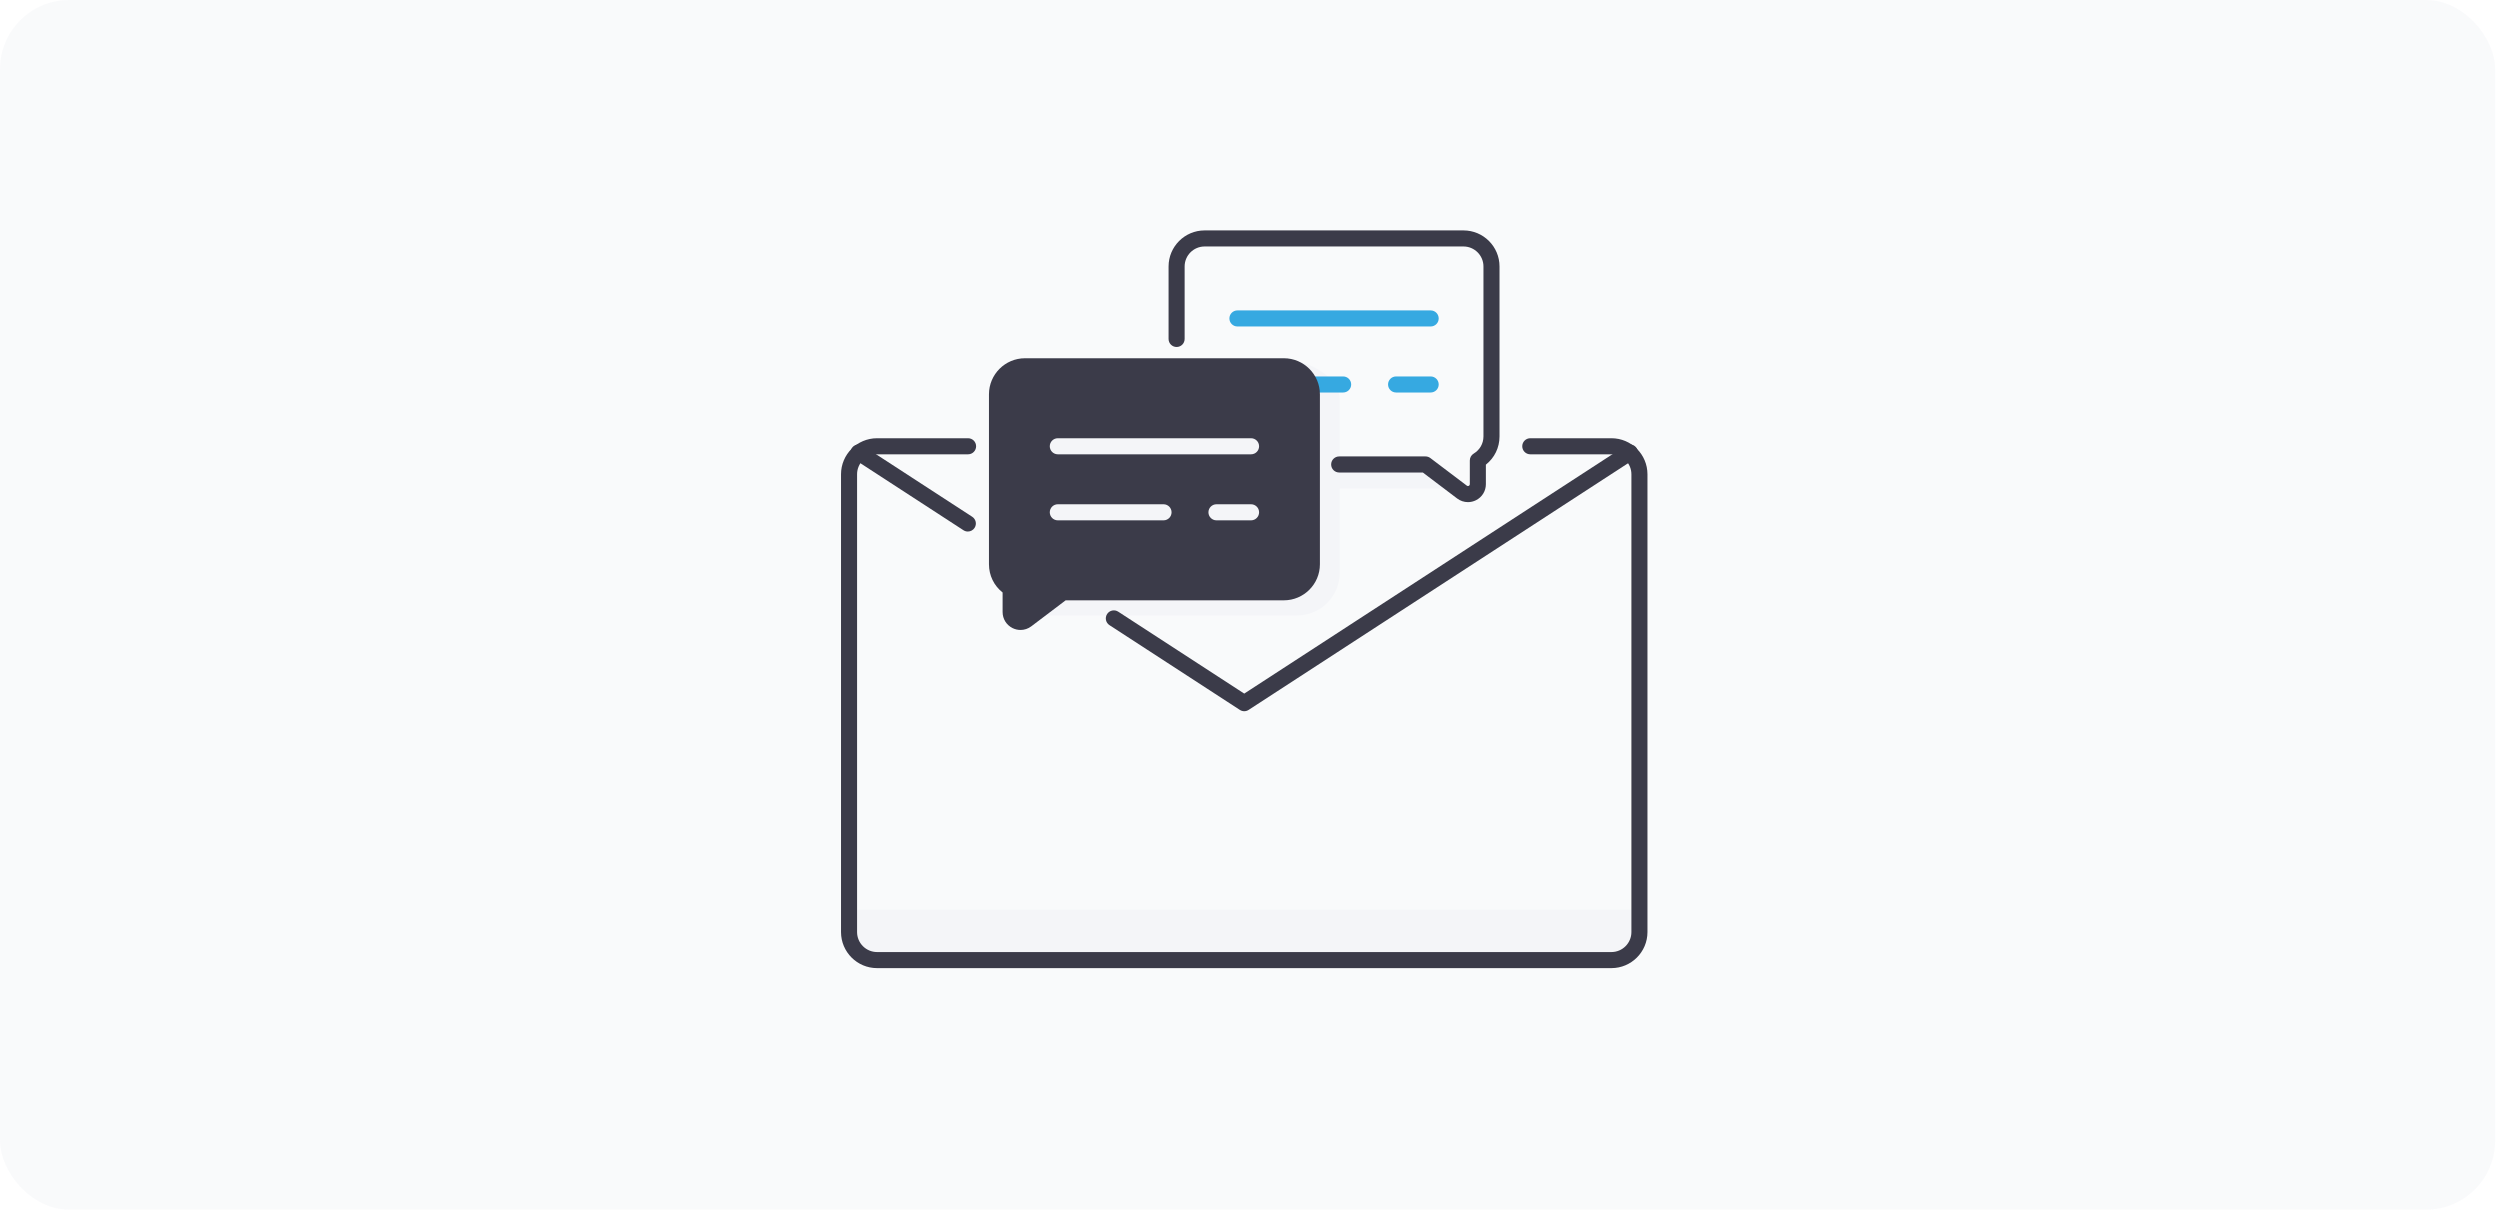 <?xml version="1.0" encoding="UTF-8"?> <svg xmlns="http://www.w3.org/2000/svg" width="217" height="105" viewBox="0 0 217 105" fill="none"> <g opacity="0.5" filter="url(#filter0_i_449_134)"> <rect width="216.58" height="105" rx="6" fill="#F4F5F8"></rect> </g> <path d="M126.206 42.401L123.696 40.218H116.288V40.127V34.664C116.288 33.121 114.516 31.812 112.674 31.379C112.855 31.751 112.959 32.151 112.959 32.57V39.433H110.819V50.156H89.975V53.423H112.571C114.624 53.423 116.288 51.759 116.288 49.706V42.401H126.206Z" fill="#F4F5F8"></path> <path d="M139.741 83.023H76.259C74.917 83.023 73.829 81.935 73.829 80.593V78.959H142.17V80.593C142.17 81.935 141.083 83.023 139.741 83.023Z" fill="#F4F5F8"></path> <path d="M124.182 28.338H107.408C107.023 28.338 106.711 28.026 106.711 27.641C106.711 27.256 107.023 26.944 107.408 26.944H124.182C124.567 26.944 124.879 27.256 124.879 27.641C124.879 28.026 124.567 28.338 124.182 28.338Z" fill="#36A9E1"></path> <path d="M116.585 34.069H113.716C113.331 34.069 113.019 33.757 113.019 33.372C113.019 32.987 113.331 32.675 113.716 32.675H116.585C116.97 32.675 117.282 32.987 117.282 33.372C117.282 33.757 116.97 34.069 116.585 34.069Z" fill="#36A9E1"></path> <path d="M124.182 34.069H121.18C120.795 34.069 120.483 33.757 120.483 33.372C120.483 32.987 120.795 32.675 121.18 32.675H124.182C124.567 32.675 124.879 32.987 124.879 33.372C124.879 33.757 124.567 34.069 124.182 34.069Z" fill="#36A9E1"></path> <path d="M111.439 31.096H88.97C87.245 31.096 85.842 32.499 85.842 34.224V48.98C85.842 49.949 86.278 50.838 87.026 51.428V53.125C87.026 53.719 87.356 54.252 87.888 54.517C88.109 54.626 88.346 54.681 88.582 54.681C88.913 54.681 89.241 54.574 89.518 54.364L92.498 52.108H111.439C113.164 52.108 114.568 50.705 114.568 48.98V34.224C114.568 32.499 113.164 31.096 111.439 31.096Z" fill="#3B3B49"></path> <path d="M108.591 39.434H91.818C91.433 39.434 91.121 39.121 91.121 38.736C91.121 38.351 91.433 38.039 91.818 38.039H108.591C108.977 38.039 109.289 38.351 109.289 38.736C109.289 39.121 108.977 39.434 108.591 39.434Z" fill="#F4F5F8"></path> <path d="M100.995 45.165H91.818C91.433 45.165 91.121 44.853 91.121 44.468C91.121 44.082 91.433 43.77 91.818 43.77H100.995C101.38 43.77 101.692 44.082 101.692 44.468C101.692 44.853 101.38 45.165 100.995 45.165Z" fill="#F4F5F8"></path> <path d="M108.591 45.165H105.59C105.205 45.165 104.892 44.853 104.892 44.468C104.892 44.082 105.205 43.77 105.59 43.77H108.591C108.977 43.77 109.289 44.082 109.289 44.468C109.289 44.853 108.977 45.165 108.591 45.165Z" fill="#F4F5F8"></path> <path d="M127.418 43.585C127.087 43.585 126.759 43.478 126.482 43.269L123.502 41.013H116.241C115.856 41.013 115.544 40.701 115.544 40.316C115.544 39.93 115.856 39.618 116.241 39.618H123.736C123.888 39.618 124.035 39.668 124.157 39.76L127.324 42.157C127.376 42.197 127.432 42.202 127.491 42.172C127.55 42.143 127.58 42.095 127.58 42.029V39.968C127.58 39.724 127.708 39.497 127.918 39.371C128.448 39.053 128.764 38.497 128.764 37.885V23.128C128.764 22.172 127.986 21.394 127.03 21.394H104.561C103.604 21.394 102.826 22.172 102.826 23.128V29.422C102.826 29.807 102.514 30.119 102.129 30.119C101.744 30.119 101.432 29.807 101.432 29.422V23.128C101.432 21.404 102.835 20 104.561 20H127.03C128.755 20 130.158 21.403 130.158 23.128V37.884C130.158 38.853 129.722 39.742 128.974 40.333V42.029C128.974 42.623 128.644 43.157 128.112 43.421C127.891 43.531 127.654 43.585 127.418 43.585Z" fill="#3B3B49"></path> <path d="M84.008 46.137C83.877 46.137 83.746 46.1 83.628 46.024L74.147 39.86C73.824 39.65 73.732 39.218 73.942 38.895C74.152 38.573 74.584 38.481 74.907 38.691L84.388 44.855C84.711 45.065 84.803 45.496 84.593 45.819C84.459 46.025 84.236 46.137 84.008 46.137Z" fill="#3B3B49"></path> <path d="M108 61.733C107.868 61.733 107.736 61.695 107.62 61.62L96.301 54.262C95.978 54.052 95.887 53.62 96.097 53.298C96.306 52.975 96.738 52.883 97.061 53.093L108 60.204L141.093 38.691C141.416 38.481 141.848 38.572 142.058 38.895C142.268 39.218 142.176 39.65 141.853 39.86L108.38 61.62C108.264 61.695 108.132 61.733 108 61.733Z" fill="#3B3B49"></path> <path d="M139.871 84.033H76.129C74.403 84.033 73 82.629 73 80.904V41.168C73 39.443 74.403 38.039 76.129 38.039H84.029C84.414 38.039 84.726 38.351 84.726 38.736C84.726 39.121 84.414 39.434 84.029 39.434H76.129C75.172 39.434 74.394 40.211 74.394 41.168V80.904C74.394 81.86 75.172 82.638 76.129 82.638H139.871C140.828 82.638 141.606 81.861 141.606 80.904V41.168C141.606 40.211 140.828 39.434 139.871 39.434H132.828C132.443 39.434 132.131 39.121 132.131 38.736C132.131 38.351 132.443 38.039 132.828 38.039H139.871C141.597 38.039 143 39.442 143 41.168V80.904C143 82.629 141.597 84.033 139.871 84.033Z" fill="#3B3B49"></path> <defs> <filter id="filter0_i_449_134" x="0" y="0" width="216.58" height="105" filterUnits="userSpaceOnUse" color-interpolation-filters="sRGB"> <feFlood flood-opacity="0" result="BackgroundImageFix"></feFlood> <feBlend mode="normal" in="SourceGraphic" in2="BackgroundImageFix" result="shape"></feBlend> <feColorMatrix in="SourceAlpha" type="matrix" values="0 0 0 0 0 0 0 0 0 0 0 0 0 0 0 0 0 0 127 0" result="hardAlpha"></feColorMatrix> <feMorphology radius="1" operator="erode" in="SourceAlpha" result="effect1_innerShadow_449_134"></feMorphology> <feOffset></feOffset> <feGaussianBlur stdDeviation="5"></feGaussianBlur> <feComposite in2="hardAlpha" operator="arithmetic" k2="-1" k3="1"></feComposite> <feColorMatrix type="matrix" values="0 0 0 0 0.126 0 0 0 0 0.126 0 0 0 0 0.188 0 0 0 0.1 0"></feColorMatrix> <feBlend mode="normal" in2="shape" result="effect1_innerShadow_449_134"></feBlend> </filter> </defs> </svg> 